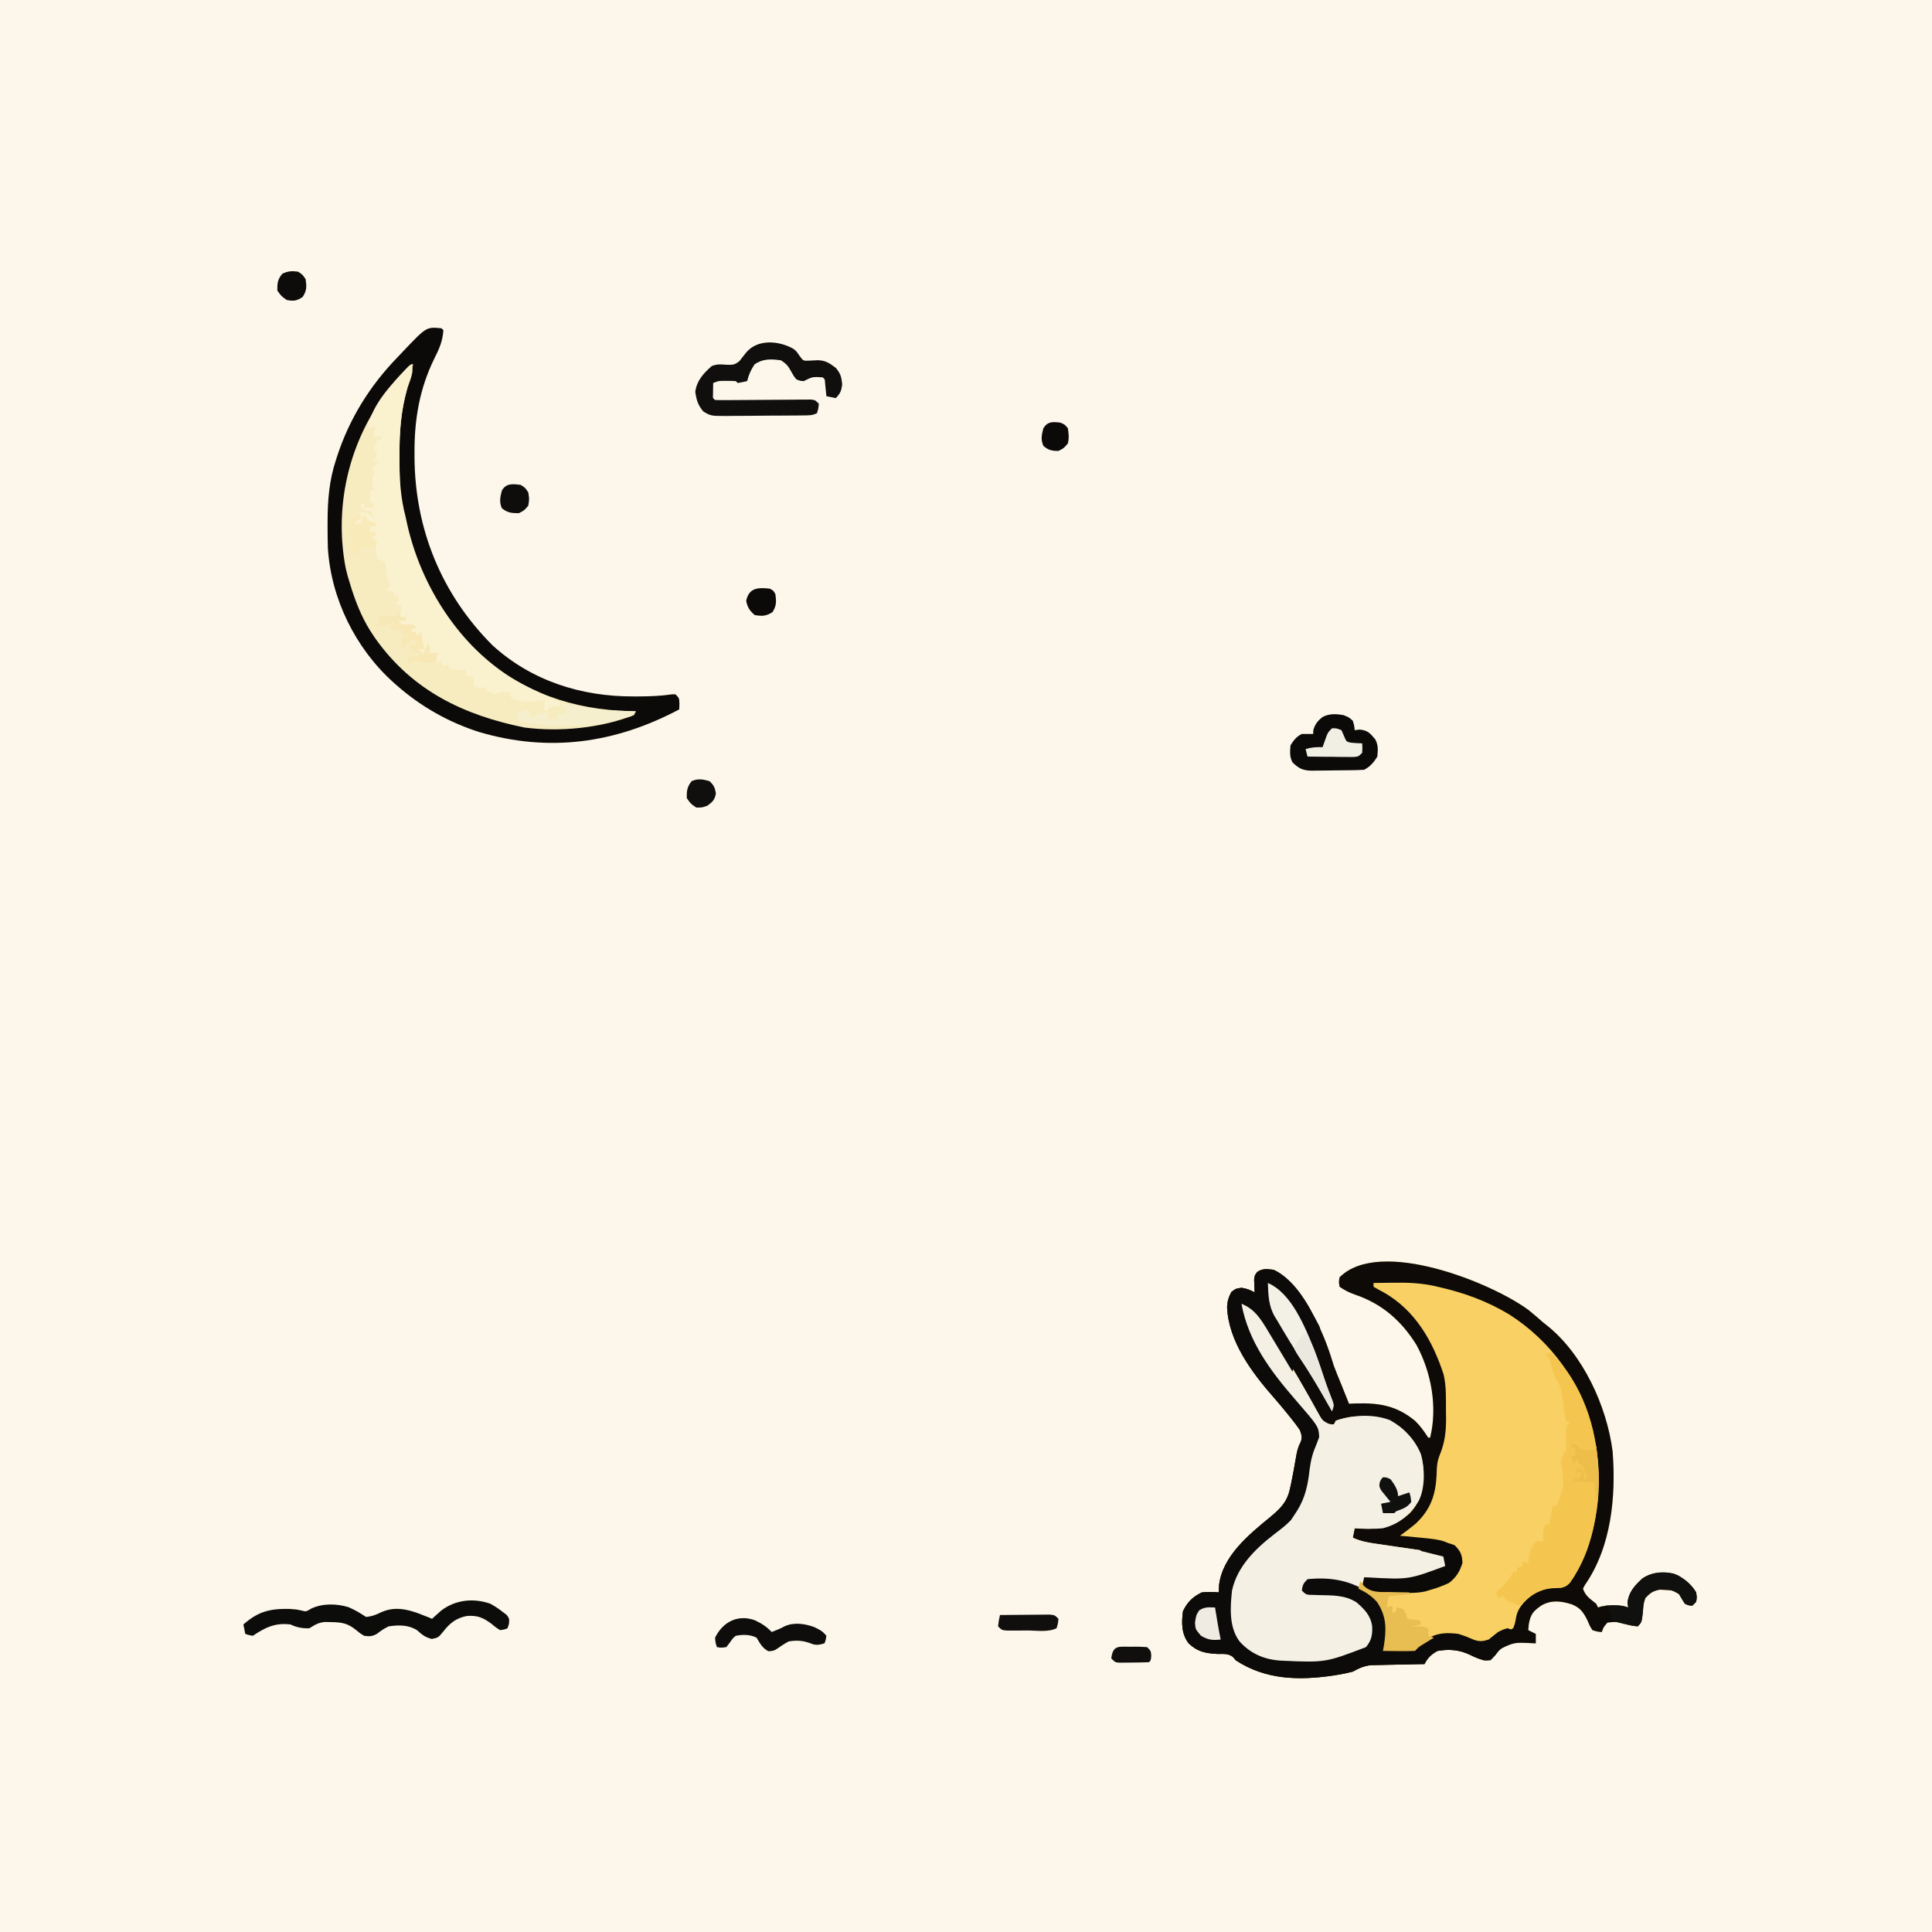 <svg version="1.1" xmlns="http://www.w3.org/2000/svg" width="1024" height="1024">
<rect width="100%" height="100%" fill="#808080" stroke="none"/>
<path d="M0 0 C337.92 0 675.84 0 1024 0 C1024 337.92 1024 675.84 1024 1024 C686.08 1024 348.16 1024 0 1024 C0 686.08 0 348.16 0 0 Z " fill="#FCF7EA" transform="translate(0,0)"/>
<path d="M0 0 C2.66 2.15 5.24 4.37 7.81 6.64 C8.44 7.14 9.07 7.63 9.72 8.15 C28.84 23.35 41.48 51.01 44.53 74.92 C46.36 98.83 43.9 125.49 29.82 145.75 C29.49 146.38 29.15 147 28.81 147.64 C30.15 151.64 32.58 153.01 35.81 155.64 C36.14 156.3 36.47 156.96 36.81 157.64 C37.31 157.47 37.8 157.31 38.31 157.14 C43.07 156.19 48.17 156.09 52.81 157.64 C52.69 156.81 52.57 155.99 52.44 155.14 C53.04 149.52 56.24 145.93 60.38 142.24 C65.38 138.84 70.98 138.66 76.81 139.64 C81.87 141.69 85.99 144.93 88.81 149.64 C89.19 152.32 89.19 152.32 88.81 154.64 C88.15 155.3 87.49 155.96 86.81 156.64 C84.88 156.57 84.88 156.57 82.81 155.64 C81.76 154 80.76 152.33 79.81 150.64 C76.64 148.52 75.61 148.32 71.94 148.26 C71.09 148.23 70.25 148.21 69.38 148.18 C65.84 148.81 64.27 150.03 61.81 152.64 C60.86 155.82 60.86 155.82 60.62 159.26 C59.99 165.46 59.99 165.46 57.81 167.64 C54.87 167.33 52.47 166.96 49.81 165.64 C45.77 165.22 45.77 165.22 41.81 165.64 C39.73 167.99 39.73 167.99 38.81 170.64 C36.48 170.47 36.48 170.47 33.81 169.64 C32.36 167.27 32.36 167.27 31.12 164.32 C28.94 159.99 27.4 157.83 22.88 155.95 C17.17 154.21 12.48 153.54 7.06 156.39 C2.55 159.51 1.12 160.95 0.12 166.39 C0.02 167.46 -0.08 168.53 -0.19 169.64 C1.13 170.3 2.45 170.96 3.81 171.64 C3.81 173.29 3.81 174.94 3.81 176.64 C2.94 176.6 2.07 176.57 1.18 176.53 C-7.51 176.11 -7.51 176.11 -15.19 179.64 C-16.02 180.71 -16.83 181.79 -17.62 182.89 C-20.19 185.64 -20.19 185.64 -23.44 185.76 C-26.39 184.88 -28.66 183.93 -31.38 182.57 C-36.87 180.02 -42.23 179.63 -48.19 180.64 C-51.41 182.29 -53.55 184.35 -55.19 187.64 C-56.59 187.66 -56.59 187.66 -58.03 187.68 C-61.53 187.74 -65.03 187.82 -68.53 187.9 C-70.04 187.93 -71.55 187.96 -73.06 187.98 C-75.24 188.02 -77.42 188.07 -79.6 188.12 C-81.57 188.16 -81.57 188.16 -83.57 188.2 C-87.42 188.66 -89.82 189.78 -93.19 191.64 C-95.9 192.32 -98.5 192.88 -101.25 193.32 C-102.02 193.45 -102.8 193.57 -103.59 193.7 C-121.74 196.36 -139.45 196 -155.19 185.64 C-155.65 185.09 -156.11 184.54 -156.58 183.97 C-159.13 181.86 -161.63 182.3 -164.88 182.26 C-171.2 181.93 -175.56 181.09 -180.19 176.64 C-184.03 171.59 -184 165.73 -183.19 159.64 C-180.89 154.78 -178.01 152 -173.19 149.64 C-170.15 149.33 -167.22 149.39 -164.19 149.64 C-164.15 148.38 -164.11 147.12 -164.06 145.82 C-162.23 130.39 -148.3 119.02 -136.96 109.73 C-131.91 105.58 -128.11 101.91 -126.62 95.32 C-126.39 94.29 -126.15 93.25 -125.91 92.18 C-124.95 87.49 -124.07 82.79 -123.28 78.07 C-122.8 75.33 -122.36 72.95 -121.04 70.48 C-119.78 67.76 -120.2 66.45 -121.19 63.64 C-122.75 61.35 -124.31 59.26 -126.06 57.14 C-126.55 56.52 -127.04 55.91 -127.55 55.28 C-129.98 52.27 -132.46 49.3 -135.01 46.39 C-146.57 33.22 -159.03 16.67 -159.81 -1.55 C-159.59 -4.9 -159.13 -6.48 -157.56 -9.55 C-155.19 -11.36 -155.19 -11.36 -152.19 -11.8 C-149.35 -11.39 -147.67 -10.7 -145.19 -9.36 C-145.24 -10.29 -145.24 -10.29 -145.29 -11.23 C-145.32 -12.03 -145.35 -12.84 -145.38 -13.68 C-145.43 -14.88 -145.43 -14.88 -145.48 -16.1 C-145.19 -18.36 -145.19 -18.36 -143.89 -20.13 C-141.04 -22.19 -138.58 -21.71 -135.19 -21.36 C-131.04 -19.49 -128.27 -16.67 -125.19 -13.36 C-124.74 -12.89 -124.29 -12.41 -123.82 -11.92 C-119.52 -7.16 -116.55 -2.05 -113.62 3.64 C-113.15 4.56 -112.67 5.48 -112.17 6.43 C-108.33 14.01 -105.64 21.52 -103.19 29.64 C-101.93 33 -100.56 36.32 -99.19 39.64 C-98.44 41.51 -97.69 43.39 -96.94 45.26 C-96.43 46.52 -96.43 46.52 -95.92 47.8 C-95.68 48.41 -95.44 49.01 -95.19 49.64 C-94.09 49.59 -92.99 49.54 -91.86 49.5 C-79.38 49.12 -70.05 50.54 -60.13 58.75 C-57.34 61.46 -55.31 64.38 -53.19 67.64 C-52.86 67.64 -52.53 67.64 -52.19 67.64 C-48.18 51.38 -51.55 32.96 -59.44 18.44 C-67.47 5.55 -77.81 -3.45 -92.28 -8.29 C-95.21 -9.37 -97.64 -10.55 -100.19 -12.36 C-100.62 -14.93 -100.62 -14.93 -100.19 -17.36 C-78.95 -38.6 -19.52 -14.48 0 0 Z " fill="#F9D063" transform="translate(810.188,694.363)"/>
<path d="M0 0 C0.5 0.5 0.5 0.5 1 1 C0.62 6.76 -1.21 10.97 -3.81 16.06 C-11.66 32.08 -14.39 48.28 -14.31 66.06 C-14.31 67.08 -14.31 67.08 -14.31 68.12 C-14.14 106.25 -0.08 140.88 27 168 C47.69 186.88 74.18 195.25 101.81 195.12 C102.78 195.12 103.75 195.12 104.75 195.12 C110.61 195.09 116.36 194.87 122.17 194.02 C122.78 194.02 123.38 194.01 124 194 C126 196 126 196 126.12 199.12 C126.08 200.07 126.04 201.02 126 202 C92.13 219.96 57.12 224.92 20 214 C3.62 208.76 -11.15 200.37 -24 189 C-24.53 188.53 -25.06 188.06 -25.6 187.58 C-45.64 169.53 -58.59 143.28 -60.22 116.33 C-60.34 112.34 -60.39 108.36 -60.38 104.38 C-60.37 103.32 -60.37 103.32 -60.37 102.24 C-60.33 91.08 -59.52 80.65 -56 70 C-55.79 69.33 -55.57 68.65 -55.35 67.96 C-48.86 47.99 -37.97 30.47 -23.39 15.44 C-22.17 14.17 -20.97 12.9 -19.77 11.61 C-7.96 -0.76 -7.96 -0.76 0 0 Z " fill="#F7ECC0" transform="translate(234,174)"/>
<path d="M0 0 C2.66 2.15 5.24 4.37 7.81 6.64 C8.44 7.14 9.07 7.63 9.72 8.15 C28.84 23.35 41.48 51.01 44.53 74.92 C46.36 98.83 43.9 125.49 29.82 145.75 C29.49 146.38 29.15 147 28.81 147.64 C30.15 151.64 32.58 153.01 35.81 155.64 C36.14 156.3 36.47 156.96 36.81 157.64 C37.31 157.47 37.8 157.31 38.31 157.14 C43.07 156.19 48.17 156.09 52.81 157.64 C52.69 156.81 52.57 155.99 52.44 155.14 C53.04 149.52 56.24 145.93 60.38 142.24 C65.38 138.84 70.98 138.66 76.81 139.64 C81.87 141.69 85.99 144.93 88.81 149.64 C89.19 152.32 89.19 152.32 88.81 154.64 C88.15 155.3 87.49 155.96 86.81 156.64 C84.88 156.57 84.88 156.57 82.81 155.64 C81.76 154 80.76 152.33 79.81 150.64 C76.64 148.52 75.61 148.32 71.94 148.26 C71.09 148.23 70.25 148.21 69.38 148.18 C65.84 148.81 64.27 150.03 61.81 152.64 C60.86 155.82 60.86 155.82 60.62 159.26 C59.99 165.46 59.99 165.46 57.81 167.64 C54.87 167.33 52.47 166.96 49.81 165.64 C45.77 165.22 45.77 165.22 41.81 165.64 C39.73 167.99 39.73 167.99 38.81 170.64 C36.48 170.47 36.48 170.47 33.81 169.64 C32.36 167.27 32.36 167.27 31.12 164.32 C28.94 159.99 27.4 157.83 22.88 155.95 C17.17 154.21 12.48 153.54 7.06 156.39 C2.55 159.51 1.12 160.95 0.12 166.39 C0.02 167.46 -0.08 168.53 -0.19 169.64 C1.13 170.3 2.45 170.96 3.81 171.64 C3.81 173.29 3.81 174.94 3.81 176.64 C2.94 176.6 2.07 176.57 1.18 176.53 C-7.51 176.11 -7.51 176.11 -15.19 179.64 C-16.02 180.71 -16.83 181.79 -17.62 182.89 C-20.19 185.64 -20.19 185.64 -23.44 185.76 C-26.39 184.88 -28.66 183.93 -31.38 182.57 C-36.87 180.02 -42.23 179.63 -48.19 180.64 C-51.41 182.29 -53.55 184.35 -55.19 187.64 C-56.59 187.66 -56.59 187.66 -58.03 187.68 C-61.53 187.74 -65.03 187.82 -68.53 187.9 C-70.04 187.93 -71.55 187.96 -73.06 187.98 C-75.24 188.02 -77.42 188.07 -79.6 188.12 C-81.57 188.16 -81.57 188.16 -83.57 188.2 C-87.42 188.66 -89.82 189.78 -93.19 191.64 C-95.9 192.32 -98.5 192.88 -101.25 193.32 C-102.02 193.45 -102.8 193.57 -103.59 193.7 C-121.74 196.36 -139.45 196 -155.19 185.64 C-155.65 185.09 -156.11 184.54 -156.58 183.97 C-159.13 181.86 -161.63 182.3 -164.88 182.26 C-171.2 181.93 -175.56 181.09 -180.19 176.64 C-184.03 171.59 -184 165.73 -183.19 159.64 C-180.89 154.78 -178.01 152 -173.19 149.64 C-170.15 149.33 -167.22 149.39 -164.19 149.64 C-164.15 148.38 -164.11 147.12 -164.06 145.82 C-162.23 130.39 -148.3 119.02 -136.96 109.73 C-131.91 105.58 -128.11 101.91 -126.62 95.32 C-126.39 94.29 -126.15 93.25 -125.91 92.18 C-124.95 87.49 -124.07 82.79 -123.28 78.07 C-122.8 75.33 -122.36 72.95 -121.04 70.48 C-119.78 67.76 -120.2 66.45 -121.19 63.64 C-122.75 61.35 -124.31 59.26 -126.06 57.14 C-126.55 56.52 -127.04 55.91 -127.55 55.28 C-129.98 52.27 -132.46 49.3 -135.01 46.39 C-146.57 33.22 -159.03 16.67 -159.81 -1.55 C-159.59 -4.9 -159.13 -6.48 -157.56 -9.55 C-155.19 -11.36 -155.19 -11.36 -152.19 -11.8 C-149.35 -11.39 -147.67 -10.7 -145.19 -9.36 C-145.24 -10.29 -145.24 -10.29 -145.29 -11.23 C-145.32 -12.03 -145.35 -12.84 -145.38 -13.68 C-145.43 -14.88 -145.43 -14.88 -145.48 -16.1 C-145.19 -18.36 -145.19 -18.36 -143.89 -20.13 C-141.04 -22.19 -138.58 -21.71 -135.19 -21.36 C-131.04 -19.49 -128.27 -16.67 -125.19 -13.36 C-124.74 -12.89 -124.29 -12.41 -123.82 -11.92 C-119.52 -7.16 -116.55 -2.05 -113.62 3.64 C-113.15 4.56 -112.67 5.48 -112.17 6.43 C-108.33 14.01 -105.64 21.52 -103.19 29.64 C-101.93 33 -100.56 36.32 -99.19 39.64 C-98.44 41.51 -97.69 43.39 -96.94 45.26 C-96.43 46.52 -96.43 46.52 -95.92 47.8 C-95.68 48.41 -95.44 49.01 -95.19 49.64 C-94.09 49.59 -92.99 49.54 -91.86 49.5 C-79.38 49.12 -70.05 50.54 -60.13 58.75 C-57.34 61.46 -55.31 64.38 -53.19 67.64 C-52.86 67.64 -52.53 67.64 -52.19 67.64 C-48.18 51.38 -51.55 32.96 -59.44 18.44 C-67.47 5.55 -77.81 -3.45 -92.28 -8.29 C-95.21 -9.37 -97.64 -10.55 -100.19 -12.36 C-100.62 -14.93 -100.62 -14.93 -100.19 -17.36 C-78.95 -38.6 -19.52 -14.48 0 0 Z M-82.19 -14.36 C-82.19 -13.7 -82.19 -13.04 -82.19 -12.36 C-80.45 -11.32 -78.67 -10.36 -76.88 -9.43 C-60.09 0.13 -50.9 16.24 -45.04 34.14 C-43.56 40.46 -43.82 46.99 -43.81 53.45 C-43.79 54.75 -43.76 56.05 -43.74 57.4 C-43.72 64.74 -44.45 70.47 -47.27 77.24 C-48.59 80.7 -48.69 83.57 -48.75 87.26 C-49.25 97.93 -51.9 105.66 -59.77 113.14 C-62.47 115.43 -65.35 117.51 -68.19 119.64 C-66.43 119.78 -66.43 119.78 -64.64 119.93 C-45.5 121.69 -45.5 121.69 -39.19 125.64 C-36.87 128.78 -36.19 130.11 -36.19 134.07 C-37.36 138.25 -38.74 141.04 -42.19 143.64 C-45.76 145.3 -49.4 146.54 -53.19 147.64 C-53.77 147.81 -54.36 147.99 -54.96 148.17 C-60.1 149.24 -65.52 148.82 -70.75 148.82 C-71.99 148.84 -73.24 148.85 -74.52 148.86 C-75.71 148.86 -76.9 148.87 -78.13 148.87 C-79.76 148.87 -79.76 148.87 -81.43 148.88 C-84.19 148.64 -84.19 148.64 -87.19 146.64 C-87.19 145.32 -87.19 144 -87.19 142.64 C-86.44 142.66 -85.69 142.68 -84.92 142.7 C-62.84 144.1 -62.84 144.1 -43.19 135.64 C-43.29 133.18 -43.29 133.18 -44.19 130.64 C-48.5 128.32 -53.25 127.87 -58.03 127.2 C-58.88 127.07 -59.72 126.95 -60.6 126.82 C-63.29 126.42 -65.99 126.03 -68.69 125.64 C-72.24 125.12 -75.79 124.6 -79.34 124.07 C-80.16 123.96 -80.97 123.84 -81.8 123.73 C-85.86 123.12 -89.43 122.39 -93.19 120.64 C-92.86 118.99 -92.53 117.34 -92.19 115.64 C-91.24 115.71 -90.3 115.78 -89.33 115.85 C-78.9 116.29 -71.15 114.81 -62.96 107.7 C-56.2 100.57 -55.72 92.82 -55.88 83.3 C-56.61 74.59 -61.01 68.59 -67.19 62.64 C-75.54 56.02 -83.88 56.04 -94.19 56.64 C-97.08 57.06 -99.41 57.66 -102.19 58.64 C-102.52 59.3 -102.85 59.96 -103.19 60.64 C-105.48 60.44 -105.48 60.44 -108.19 59.64 C-109.91 57.53 -109.91 57.53 -111.46 54.75 C-112.03 53.73 -112.61 52.72 -113.2 51.68 C-113.79 50.59 -114.39 49.51 -115 48.39 C-116.26 46.16 -117.51 43.94 -118.77 41.72 C-119.37 40.66 -119.96 39.59 -120.58 38.5 C-123.25 33.76 -126.09 29.15 -128.99 24.55 C-130.54 22.08 -132.05 19.59 -133.57 17.11 C-134.82 15.1 -136.06 13.09 -137.31 11.07 C-137.9 10.11 -138.49 9.14 -139.09 8.15 C-142.26 3.08 -144.77 -0.66 -150.19 -3.36 C-150.85 -3.36 -151.51 -3.36 -152.19 -3.36 C-152.19 16.91 -136.49 33.5 -124.08 48.04 C-112.28 61.9 -112.28 61.9 -112 67.32 C-112.84 69.66 -113.74 71.97 -114.68 74.26 C-116.37 78.77 -116.93 83.19 -117.5 87.95 C-119.36 101.36 -124.85 109.3 -135.2 117.83 C-145.59 126.43 -153.85 135.61 -158.19 148.64 C-159.37 162.86 -159.37 162.86 -154.19 175.64 C-147.82 182.63 -140.67 186.26 -131.18 186.81 C-106.37 188.15 -106.37 188.15 -84.44 178.14 C-81.86 175.04 -81.9 171.57 -81.98 167.68 C-82.6 161.49 -86.55 158.06 -90.96 154.15 C-96.57 150.34 -102.51 150.25 -109.06 150.01 C-109.94 149.97 -110.82 149.93 -111.73 149.89 C-113.88 149.8 -116.03 149.72 -118.19 149.64 C-118.81 147.76 -118.81 147.76 -119.19 145.64 C-116.73 143.18 -115.25 143.33 -111.88 143.26 C-100.31 143.29 -90.07 145.68 -81.19 153.64 C-76.42 159.25 -75.66 164.52 -75.91 171.74 C-76.2 174.74 -76.65 177.67 -77.19 180.64 C-74.48 180.77 -71.77 180.87 -69.06 180.95 C-68.3 180.99 -67.54 181.03 -66.76 181.08 C-62.61 181.17 -60.05 180.96 -56.8 178.23 C-55.94 177.37 -55.08 176.52 -54.19 175.64 C-48.79 171.99 -43.5 171.83 -37.19 172.64 C-34.26 173.56 -31.5 174.62 -28.7 175.86 C-25.73 176.78 -24.12 176.57 -21.19 175.64 C-20.42 175.02 -19.66 174.4 -18.88 173.76 C-16.3 171.73 -15.04 171.23 -12 170.39 C-9.91 169.75 -9.91 169.75 -8.19 168.64 C-7.26 166.65 -6.94 164.85 -6.59 162.69 C-5.43 156.78 -0.79 153.02 3.81 149.64 C8.33 147.48 12.26 147.36 17.19 147.27 C20.85 146.39 21.77 144.73 23.81 141.64 C36.68 119.48 40.24 92.6 34.81 67.64 C34.57 66.46 34.32 65.29 34.07 64.07 C28.09 38.68 11.62 16.2 -10.34 2.27 C-22.26 -4.9 -34.65 -9.33 -48.19 -12.36 C-49.06 -12.56 -49.93 -12.75 -50.83 -12.96 C-57.73 -14.36 -64.35 -14.61 -71.38 -14.49 C-72.42 -14.48 -73.47 -14.47 -74.55 -14.46 C-77.1 -14.44 -79.64 -14.41 -82.19 -14.36 Z " fill="#0D0A08" transform="translate(810.188,694.363)"/>
<path d="M0 0 C7.83 2.46 11.49 8.93 15.56 15.56 C16.08 16.39 16.6 17.22 17.13 18.08 C20.84 24.06 24.5 30.09 28.12 36.12 C28.62 36.95 29.11 37.77 29.62 38.61 C32.08 42.71 34.48 46.83 36.8 51 C37.25 51.79 37.69 52.58 38.15 53.4 C38.99 54.88 39.81 56.38 40.62 57.89 C42.85 61.89 42.85 61.89 46.79 63.96 C47.52 63.97 48.25 63.99 49 64 C49.5 63.01 49.5 63.01 50 62 C58.82 58.89 70.02 58.3 78.84 61.75 C86.23 66.01 91.94 71.97 95.17 79.85 C97.14 87.32 97.46 97.09 94.09 104.23 C89.4 111.84 83.78 116.72 75 119 C70 119.51 65.01 119.3 60 119 C59.67 120.65 59.34 122.3 59 124 C63.51 126.11 67.96 126.75 72.84 127.44 C73.69 127.56 74.54 127.69 75.41 127.82 C78.11 128.22 80.8 128.61 83.5 129 C87.05 129.51 90.6 130.04 94.16 130.56 C94.97 130.68 95.78 130.79 96.62 130.91 C104.4 132.07 104.4 132.07 108 134 C108.81 136.62 108.81 136.62 109 139 C99.79 146.22 89.11 146.42 77.81 146.19 C76.57 146.17 75.34 146.16 74.06 146.15 C71.04 146.11 68.02 146.06 65 146 C64.34 147.32 63.68 148.64 63 150 C60.19 149.49 57.56 148.86 54.84 147.98 C50.64 146.91 46.98 146.7 42.69 146.75 C41.97 146.74 41.26 146.73 40.52 146.73 C36.3 146.61 36.3 146.61 33 149 C33.32 151.11 33.32 151.11 34 153 C35.27 153.03 36.53 153.05 37.84 153.08 C57.41 153.65 57.41 153.65 64.05 159.94 C68.54 164.83 70.31 168.16 70.22 175 C69.75 179.23 67.14 182.33 64 185 C61.26 186.13 61.26 186.13 58.12 187.12 C56.58 187.62 56.58 187.62 55.01 188.13 C47.59 190.27 40.5 190.22 32.81 190.25 C31.54 190.27 30.26 190.29 28.94 190.31 C17.45 190.36 8.64 188.88 0 181 C-6.79 173.85 -6.52 165.69 -6.3 156.42 C-5.61 142.76 3.92 132.48 13.63 123.71 C16.26 121.39 18.92 119.31 21.88 117.44 C26.24 114.03 28.45 109.85 31 105 C31.34 104.38 31.68 103.75 32.03 103.11 C33.03 100.93 33.41 99.17 33.71 96.8 C33.82 96.01 33.93 95.22 34.04 94.4 C34.21 93.15 34.21 93.15 34.38 91.88 C35.28 85.51 36.36 79.83 39.23 74.01 C40.23 71.39 40.41 69.79 40 67 C38.64 64.82 37.31 62.97 35.69 61 C35.24 60.43 34.79 59.87 34.33 59.28 C31.6 55.88 28.78 52.56 25.92 49.26 C14.38 35.89 -0.31 18.64 0 0 Z " fill="#F4F0E4" transform="translate(658,691)"/>
<path d="M0 0 C0.5 0.5 0.5 0.5 1 1 C0.62 6.76 -1.21 10.97 -3.81 16.06 C-11.66 32.08 -14.39 48.28 -14.31 66.06 C-14.31 67.08 -14.31 67.08 -14.31 68.12 C-14.14 106.25 -0.08 140.88 27 168 C47.69 186.88 74.18 195.25 101.81 195.12 C102.78 195.12 103.75 195.12 104.75 195.12 C110.61 195.09 116.36 194.87 122.17 194.02 C122.78 194.02 123.38 194.01 124 194 C126 196 126 196 126.12 199.12 C126.08 200.07 126.04 201.02 126 202 C92.13 219.96 57.12 224.92 20 214 C3.62 208.76 -11.15 200.37 -24 189 C-24.53 188.53 -25.06 188.06 -25.6 187.58 C-45.64 169.53 -58.59 143.28 -60.22 116.33 C-60.34 112.34 -60.39 108.36 -60.38 104.38 C-60.37 103.32 -60.37 103.32 -60.37 102.24 C-60.33 91.08 -59.52 80.65 -56 70 C-55.79 69.33 -55.57 68.65 -55.35 67.96 C-48.86 47.99 -37.97 30.47 -23.39 15.44 C-22.17 14.17 -20.97 12.9 -19.77 11.61 C-7.96 -0.76 -7.96 -0.76 0 0 Z M-19.56 22.31 C-24.32 27.14 -28.21 32.39 -32 38 C-32.67 38.99 -33.34 39.98 -34.04 41 C-50.4 66.25 -56.42 97.01 -50.86 126.69 C-50.08 130.19 -49.11 133.59 -48 137 C-47.78 137.7 -47.55 138.41 -47.32 139.13 C-44.52 147.65 -41.12 155.59 -36 163 C-35.54 163.67 -35.08 164.34 -34.61 165.03 C-14.99 192.26 11.91 205.07 44.01 211.61 C62.56 214.01 84.56 211.95 102 205 C102.33 204.34 102.66 203.68 103 203 C101.77 202.97 100.53 202.95 99.26 202.92 C69.87 202.05 43 193.05 21 173 C20.19 172.28 19.37 171.56 18.53 170.81 C-5.12 148.65 -20.92 113 -22.12 80.65 C-22.21 76.62 -22.25 72.59 -22.25 68.56 C-22.25 67.85 -22.25 67.13 -22.25 66.39 C-22.24 55.62 -21.63 45.49 -19 35 C-18.64 33.48 -18.27 31.96 -17.91 30.43 C-16.99 26.61 -16.01 22.8 -15 19 C-16.93 19 -18.27 21.05 -19.56 22.31 Z " fill="#0B0A09" transform="translate(234,174)"/>
<path d="M0 0 C9.51 4.3 16.26 14.74 20.94 23.69 C21.55 24.81 21.55 24.81 22.18 25.95 C22.56 26.67 22.95 27.39 23.34 28.14 C23.86 29.11 23.86 29.11 24.38 30.1 C25.14 32.43 24.78 33.72 24 36 C23.34 36 22.68 36 22 36 C20.05 41.3 22.31 45.63 24.19 50.62 C24.51 51.52 24.83 52.41 25.16 53.32 C26.54 57.11 27.96 60.89 29.39 64.65 C29.76 65.61 30.12 66.57 30.5 67.56 C30.82 68.37 31.14 69.17 31.47 70 C32 72 32 72 31 75 C30.69 74.46 30.39 73.92 30.07 73.37 C28.65 70.89 27.23 68.41 25.81 65.94 C25.33 65.09 24.85 64.24 24.35 63.37 C21.47 58.37 18.44 53.63 15 49 C13 49.79 13 49.79 11 51 C10.67 51.99 10.34 52.98 10 54 C9.68 53.46 9.36 52.91 9.03 52.35 C5.38 46.22 1.7 40.1 -2 34 C-2.41 33.32 -2.82 32.64 -3.24 31.94 C-7.08 25.61 -10.03 20.9 -17 18 C-13.35 38.07 -1.41 53.89 11.65 68.95 C23.9 83.1 23.9 83.1 24.19 88.69 C23.35 91.02 22.45 93.33 21.51 95.62 C19.81 100.13 19.25 104.56 18.69 109.31 C17.6 117.22 15.64 123.37 11 130 C10.4 130.91 9.8 131.82 9.19 132.75 C6.49 135.53 3.51 137.78 0.43 140.12 C-9.56 147.82 -19.22 157.21 -22 170 C-22.97 178.96 -23.69 189.47 -18 197 C-12.11 203.56 -4.76 206.66 4.01 207.18 C27.51 208.22 27.51 208.22 49 200 C51.89 196.51 52.49 193.51 52.28 188.98 C51.47 183.22 48.21 179.94 44.01 176.3 C37.73 172.25 30.83 172.62 23.64 172.43 C22.81 172.4 21.99 172.37 21.14 172.34 C20.39 172.33 19.65 172.31 18.88 172.29 C17 172 17 172 15 170 C15.37 167.07 15.86 166.14 18 164 C30.55 162.73 41.56 164.69 51.98 172.19 C56.59 176.32 59.57 180.92 60.43 187.1 C60.55 192.54 59.88 196.87 58 202 C60.71 201.97 63.42 201.9 66.12 201.81 C66.89 201.81 67.65 201.8 68.43 201.79 C74.32 201.57 76.8 200.12 81 196 C86.4 192.36 91.69 192.2 98 193 C100.92 193.92 103.69 194.98 106.49 196.22 C109.46 197.14 111.06 196.93 114 196 C115.69 194.69 117.35 193.36 119 192 C121.62 190.69 121.62 190.69 124 190 C124.99 190.33 125.98 190.66 127 191 C126.34 191.66 125.68 192.32 125 193 C125.99 193.66 126.98 194.32 128 195 C128 195.66 128 196.32 128 197 C127.22 197.33 127.22 197.33 126.43 197.66 C122.58 199.41 119.88 200.79 117.44 204.31 C116.63 205.2 115.83 206.09 115 207 C110.64 207.17 107.61 205.84 103.81 203.94 C98.32 201.38 92.96 200.99 87 202 C83.78 203.65 81.64 205.72 80 209 C78.59 209.02 78.59 209.02 77.16 209.04 C73.66 209.11 70.16 209.18 66.66 209.26 C65.15 209.3 63.64 209.32 62.12 209.35 C59.94 209.38 57.77 209.43 55.59 209.49 C53.62 209.53 53.62 209.53 51.62 209.57 C47.77 210.03 45.37 211.14 42 213 C39.28 213.68 36.69 214.24 33.94 214.69 C33.16 214.81 32.39 214.94 31.6 215.07 C13.44 217.73 -4.27 217.36 -20 207 C-20.46 206.45 -20.92 205.9 -21.39 205.34 C-23.94 203.22 -26.44 203.66 -29.69 203.62 C-36.01 203.29 -40.37 202.46 -45 198 C-48.84 192.96 -48.81 187.1 -48 181 C-45.7 176.14 -42.82 173.37 -38 171 C-34.97 170.69 -32.04 170.76 -29 171 C-28.96 169.74 -28.92 168.48 -28.88 167.19 C-27.04 151.76 -13.11 140.38 -1.77 131.1 C3.27 126.94 7.08 123.27 8.56 116.69 C8.8 115.65 9.04 114.61 9.28 113.54 C10.23 108.85 11.12 104.15 11.91 99.43 C12.39 96.69 12.83 94.31 14.15 91.84 C15.4 89.12 14.98 87.81 14 85 C12.44 82.72 10.87 80.63 9.12 78.5 C8.63 77.89 8.14 77.27 7.64 76.64 C5.21 73.63 2.73 70.67 0.18 67.76 C-11.38 54.58 -23.84 38.04 -24.62 19.81 C-24.4 16.46 -23.94 14.88 -22.38 11.81 C-20 10 -20 10 -17 9.56 C-14.16 9.98 -12.48 10.67 -10 12 C-10.05 11.08 -10.05 11.08 -10.11 10.14 C-10.13 9.33 -10.16 8.52 -10.19 7.69 C-10.24 6.49 -10.24 6.49 -10.29 5.26 C-10 3 -10 3 -8.7 1.23 C-5.86 -0.83 -3.39 -0.35 0 0 Z " fill="#0C0B09" transform="translate(675,673)"/>
<path d="M0 0 C1.86 3.72 -0.82 8.69 -2 12.56 C-5.51 24.52 -6.38 36.4 -6.31 48.81 C-6.31 49.52 -6.31 50.22 -6.31 50.94 C-6.28 61.28 -5.66 70.97 -3 81 C-2.8 81.97 -2.59 82.94 -2.38 83.94 C4.69 116.19 23.62 146.57 51.1 165.24 C59.95 170.61 69.5 174.93 79 179 C79 179.66 79 180.32 79 181 C78.03 181.12 77.06 181.25 76.06 181.38 C75.05 181.58 74.04 181.79 73 182 C72.67 182.66 72.34 183.32 72 184 C71.34 183.67 70.68 183.34 70 183 C70.33 181.35 70.66 179.7 71 178 C69.7 178.21 68.4 178.41 67.06 178.62 C62.25 179.16 57.49 178.97 53 177 C52.67 176.01 52.34 175.02 52 174 C47.86 173.79 47.86 173.79 44 175 C41.87 174.06 41.87 174.06 40 173 C40 172.34 40 171.68 40 171 C39.4 171.21 38.8 171.41 38.19 171.62 C36 172 36 172 33 170 C33 168.68 33 167.36 33 166 C31.68 165.67 30.36 165.34 29 165 C29 164.01 29 163.02 29 162 C27.89 162.02 26.77 162.04 25.62 162.06 C22 162 22 162 20 161 C20 160.34 20 159.68 20 159 C19.01 159.33 18.02 159.66 17 160 C16.01 158.02 16.01 158.02 15 156 C15 156.66 15 157.32 15 158 C14.34 158 13.68 158 13 158 C13.33 156.35 13.66 154.7 14 153 C13.01 153.33 12.02 153.66 11 154 C10.34 153.67 9.68 153.34 9 153 C9 152.01 9 151.02 9 150 C8.34 151.65 7.68 153.3 7 155 C6.34 154.67 5.68 154.34 5 154 C5 153.34 5 152.68 5 152 C4.34 151.67 3.68 151.34 3 151 C3.66 150.01 4.32 149.02 5 148 C5 148.99 5 149.98 5 151 C5.66 151 6.32 151 7 151 C5.5 146.63 5.5 146.63 2 144 C2 143.34 2 142.68 2 142 C1.34 142 0.68 142 0 142 C0.33 141.01 0.66 140.02 1 139 C-0.98 138.67 -2.96 138.34 -5 138 C-5.33 138.66 -5.66 139.32 -6 140 C-6.5 138.02 -6.5 138.02 -7 136 C-5.68 136 -4.36 136 -3 136 C-3 135.34 -3 134.68 -3 134 C-3.99 134 -4.98 134 -6 134 C-5.5 131.03 -5.5 131.03 -5 128 C-6.32 127.67 -7.64 127.34 -9 127 C-8.01 126.5 -8.01 126.5 -7 126 C-7 125.01 -7 124.02 -7 123 C-7.66 123 -8.32 123 -9 123 C-9 122.34 -9 121.68 -9 121 C-10.32 120.67 -11.64 120.34 -13 120 C-12.34 119.01 -11.68 118.02 -11 117 C-11.31 116.5 -11.62 116.01 -11.94 115.5 C-12.97 113.07 -13.18 111.47 -13.38 108.88 C-13.58 107.6 -13.79 106.32 -14 105 C-15.32 104.3 -16.65 103.63 -18 103 C-18.91 99.14 -19.26 96.78 -18 93 C-19.49 93.5 -19.49 93.5 -21 94 C-21 93.01 -21 92.02 -21 91 C-20.34 91 -19.68 91 -19 91 C-19 90.34 -19 89.68 -19 89 C-19.99 89 -20.98 89 -22 89 C-22.33 87.68 -22.66 86.36 -23 85 C-21.68 85.33 -20.36 85.66 -19 86 C-19 85.34 -19 84.68 -19 84 C-20.65 83.67 -22.3 83.34 -24 83 C-24 82.34 -24 81.68 -24 81 C-24.66 81 -25.32 81 -26 81 C-25.34 82.65 -24.68 84.3 -24 86 C-26.93 86 -28.34 85.37 -31 84 C-29.02 83.01 -29.02 83.01 -27 82 C-27 81.01 -27 80.02 -27 79 C-27.66 78.67 -28.32 78.34 -29 78 C-23.46 78.62 -23.46 78.62 -21.12 80.56 C-20.75 81.04 -20.38 81.51 -20 82 C-20.33 80.68 -20.66 79.36 -21 78 C-22.65 77.67 -24.3 77.34 -26 77 C-26.33 76.01 -26.66 75.02 -27 74 C-26.34 74 -25.68 74 -25 74 C-25 74.66 -25 75.32 -25 76 C-23.35 76 -21.7 76 -20 76 C-20 75.34 -20 74.68 -20 74 C-20.66 73.67 -21.32 73.34 -22 73 C-22 71.02 -22 69.04 -22 67 C-21.34 67 -20.68 67 -20 67 C-20.21 66.09 -20.41 65.19 -20.62 64.25 C-21.01 60.89 -20.8 59.76 -19 57 C-19.66 56.67 -20.32 56.34 -21 56 C-19.02 53.53 -19.02 53.53 -17 51 C-18.49 51.5 -18.49 51.5 -20 52 C-19.34 50.35 -18.68 48.7 -18 47 C-18.66 46.67 -19.32 46.34 -20 46 C-19.33 44 -18.67 42 -18 40 C-17.34 40 -16.68 40 -16 40 C-16 39.34 -16 38.68 -16 38 C-17.98 38.5 -17.98 38.5 -20 39 C-19.5 36.03 -19.5 36.03 -19 33 C-20.98 33.5 -20.98 33.5 -23 34 C-21.3 21.23 -8.75 8.58 0 0 Z " fill="#FAF1CE" transform="translate(218,193)"/>
<path d="M0 0 C16.69 15.81 24.46 40.16 25.2 62.66 C25.54 83.21 22.4 104.93 10 122 C7.46 124.54 6.4 124.25 2.88 124.38 C-5.52 125.01 -10.86 128.47 -17 134 C-23.88 131.25 -23.88 131.25 -25 129 C-25.99 129.33 -26.98 129.66 -28 130 C-28.33 129.01 -28.66 128.02 -29 127 C-27.33 125.33 -25.66 123.68 -23.94 122.06 C-22.1 120.1 -21.05 118.45 -20 116 C-19.34 116 -18.68 116 -18 116 C-18 115.34 -18 114.68 -18 114 C-16.51 113.5 -16.51 113.5 -15 113 C-15 112.34 -15 111.68 -15 111 C-14.34 111 -13.68 111 -13 111 C-12.5 111.5 -12.5 111.5 -12 112 C-11.9 110.95 -11.79 109.9 -11.69 108.81 C-11.02 105.09 -10.38 102.91 -8 100 C-6.68 100 -5.36 100 -4 100 C-4.02 99.07 -4.04 98.14 -4.06 97.19 C-4 94 -4 94 -3 91 C-2.34 91 -1.68 91 -1 91 C-0.34 87.7 0.32 84.4 1 81 C1.66 81 2.32 81 3 81 C7.03 70.81 7.03 70.81 5.88 60.38 C5 58 5 58 6.38 54.5 C6.91 53.35 7.45 52.19 8 51 C8.25 48.37 8.25 48.37 8 46 C8 39 8 39 10 37 C9.01 36.5 9.01 36.5 8 36 C7.12 32.88 6.85 29.71 6.5 26.5 C5.9 21.03 5.49 17.4 2 13 C2 12.34 2 11.68 2 11 C1.67 10.67 1.34 10.34 1 10 C0.54 8.3 0.54 8.3 0.06 6.56 C-0.7 2.99 -0.7 2.99 -3 1 C-2.01 0.67 -1.02 0.34 0 0 Z " fill="#F5C64F" transform="translate(822,717)"/>
<path d="M0 0 C1.66 1.22 1.66 1.22 3.53 3.97 C5.4 6.45 5.4 6.45 7.87 6.4 C9.62 6.32 11.37 6.24 13.12 6.15 C17.3 6.27 19.34 7.72 22.66 10.22 C25.16 13.21 25.62 14.89 26.03 18.79 C25.64 22.33 25.09 23.69 22.66 26.22 C21.01 25.89 19.36 25.56 17.66 25.22 C17.6 24.58 17.54 23.95 17.47 23.29 C17.39 22.46 17.31 21.64 17.22 20.79 C17.14 19.96 17.06 19.14 16.97 18.29 C16.87 16.24 16.87 16.24 15.66 15.22 C10.33 14.88 10.33 14.88 5.66 17.22 C3.63 17.09 3.63 17.09 1.66 16.22 C0.28 14.45 0.28 14.45 -0.91 12.29 C-2.6 9.23 -3.32 8.24 -6.34 6.22 C-11.63 5.45 -15.95 5.26 -20.41 8.35 C-22.38 11.27 -23.47 13.81 -24.34 17.22 C-26 17.6 -27.67 17.94 -29.34 18.22 C-29.67 17.89 -30 17.56 -30.34 17.22 C-31.8 17.12 -33.26 17.09 -34.72 17.1 C-35.91 17.09 -35.91 17.09 -37.12 17.09 C-39.52 17.14 -39.52 17.14 -42.34 18.22 C-42.36 19.52 -42.38 20.82 -42.41 22.16 C-42.42 22.89 -42.43 23.62 -42.44 24.38 C-42.55 26.24 -42.55 26.24 -41.34 27.22 C-39.7 27.31 -38.05 27.32 -36.4 27.3 C-34.81 27.29 -34.81 27.29 -33.2 27.28 C-32.05 27.27 -30.91 27.26 -29.72 27.25 C-27.32 27.24 -24.92 27.22 -22.51 27.21 C-18.7 27.19 -14.89 27.16 -11.08 27.13 C-7.42 27.1 -3.76 27.08 -0.1 27.06 C1.62 27.04 1.62 27.04 3.37 27.02 C4.43 27.02 5.49 27.01 6.58 27.01 C7.51 27 8.45 27 9.41 26.99 C11.66 27.22 11.66 27.22 13.66 29.22 C13.41 31.79 13.41 31.79 12.66 34.22 C10.12 35.49 8.3 35.37 5.46 35.4 C3.83 35.42 3.83 35.42 2.17 35.44 C1 35.45 -0.18 35.45 -1.39 35.46 C-2.6 35.47 -3.81 35.48 -5.05 35.49 C-7.61 35.5 -10.16 35.51 -12.72 35.52 C-16.63 35.54 -20.54 35.58 -24.45 35.62 C-26.93 35.63 -29.41 35.64 -31.89 35.65 C-33.07 35.67 -34.24 35.68 -35.44 35.7 C-43.57 35.68 -43.57 35.68 -47.54 33.34 C-50.43 29.95 -51.18 27.28 -51.84 22.91 C-51.03 16.9 -47.53 13.17 -43.09 9.22 C-40.13 8.14 -38.57 8.3 -35.47 8.54 C-32.23 8.66 -30.89 8.69 -28.39 6.56 C-27.23 5.12 -26.09 3.67 -24.98 2.2 C-18.86 -5.22 -7.65 -4.24 0 0 Z " fill="#100F0D" transform="translate(420.344,184.777)"/>
<path d="M0 0 C2.22 1.2 4.18 2.47 6.16 4.02 C7.03 4.68 7.9 5.34 8.79 6.02 C10.16 8.02 10.16 8.02 9.91 10.77 C9.54 11.88 9.54 11.88 9.16 13.02 C7.45 13.73 7.45 13.73 5.16 14.02 C2.94 12.58 2.94 12.58 0.54 10.58 C-3.94 7.28 -6.96 6.08 -12.52 6.53 C-18.17 7.71 -21.38 10.28 -24.9 14.77 C-27.46 17.93 -27.46 17.93 -30.9 18.7 C-34.44 17.87 -36.14 16.43 -38.84 14.02 C-43.55 11.15 -48.48 11.25 -53.84 12.02 C-56.13 13.12 -57.99 14.34 -59.98 15.92 C-62.47 17.39 -63.99 17.4 -66.84 17.02 C-68.97 15.74 -68.97 15.74 -70.96 14.08 C-75.36 10.45 -78.52 9.84 -84.21 9.77 C-85.33 9.74 -86.45 9.71 -87.61 9.69 C-91.17 10.05 -92.85 11.15 -95.84 13.02 C-99.3 13.19 -102.71 12.58 -105.84 11.02 C-113.97 9.99 -119.22 12.6 -125.84 17.02 C-128.02 16.64 -128.02 16.64 -129.84 16.02 C-130.17 14.37 -130.5 12.72 -130.84 11.02 C-122.89 4.06 -116.74 2.58 -106.32 2.78 C-102.84 3.02 -102.84 3.02 -100.07 3.62 C-97.63 4.27 -97.63 4.27 -94.84 2.58 C-88.82 -0.26 -81.38 -0.06 -75.1 1.85 C-71.76 3.3 -68.87 4.99 -65.84 7.02 C-62.66 6.75 -60.47 5.84 -57.59 4.45 C-50.88 1.51 -44.52 2.75 -37.86 5.21 C-36.86 5.61 -36.86 5.61 -35.84 6.02 C-34.83 6.41 -33.81 6.8 -32.77 7.2 C-32.13 7.47 -31.49 7.74 -30.84 8.02 C-30.4 7.62 -29.96 7.22 -29.52 6.81 C-28.92 6.28 -28.32 5.75 -27.71 5.2 C-27.13 4.68 -26.55 4.16 -25.95 3.62 C-18.44 -2.08 -8.93 -3.1 0 0 Z " fill="#0C0C0A" transform="translate(259.836,849.984)"/>
<path d="M0 0 C3 1.19 3 1.19 5 3 C5.81 5.69 5.81 5.69 6 8 C6.89 7.9 7.77 7.79 8.69 7.69 C13.04 8.1 14.26 9.71 17 13 C18.57 16.15 18.35 18.52 18 22 C16.23 24.98 14.14 27.43 11 29 C8.58 29.13 6.19 29.21 3.76 29.24 C3.04 29.25 2.33 29.25 1.59 29.26 C0.07 29.28 -1.45 29.29 -2.98 29.3 C-5.29 29.31 -7.61 29.36 -9.93 29.4 C-11.41 29.41 -12.88 29.42 -14.36 29.43 C-15.4 29.45 -15.4 29.45 -16.45 29.48 C-21.24 29.46 -23.64 28.38 -27 25 C-28.55 21.9 -28.29 19.42 -28 16 C-26.2 13.25 -24.95 11.47 -22 10 C-20 9.96 -18 9.96 -16 10 C-15.96 9.28 -15.92 8.56 -15.88 7.81 C-14.89 4.64 -13.52 2.97 -10.88 0.95 C-7.33 -0.84 -3.84 -0.64 0 0 Z " fill="#0B0A09" transform="translate(712,379)"/>
<path d="M0 0 C5.47 0.04 11.04 0.13 16.15 2.27 C19.3 5.49 20.11 7.21 20.28 11.7 C18.81 16.34 17 19.26 13.15 22.27 C9.58 23.97 5.96 25.2 2.15 26.27 C1.57 26.44 0.98 26.62 0.38 26.8 C-4.74 27.87 -10.14 27.49 -15.35 27.52 C-17.2 27.55 -17.2 27.55 -19.09 27.58 C-20.28 27.58 -21.47 27.59 -22.69 27.59 C-24.32 27.61 -24.32 27.61 -25.98 27.62 C-29.16 27.23 -30.51 26.4 -32.85 24.27 C-32.52 22.62 -32.19 20.97 -31.85 19.27 C-30.72 19.3 -30.72 19.3 -29.58 19.33 C-8.31 20.52 -8.31 20.52 11.15 13.27 C10.66 10.79 10.66 10.79 10.15 8.27 C4.21 6.78 4.21 6.78 -1.85 5.27 C-1.85 4.61 -1.85 3.95 -1.85 3.27 C-2.51 2.94 -3.17 2.61 -3.85 2.27 C-1.85 0.27 -1.85 0.27 0 0 Z " fill="#0C0A08" transform="translate(754.848,816.734)"/>
<path d="M0 0 C12.73 5.52 19.65 23.4 24.63 35.42 C26.53 40.38 28.21 45.38 29.83 50.43 C31.21 54.63 32.77 58.73 34.4 62.83 C35 65 35 65 34 68 C33.71 67.5 33.43 67 33.13 66.48 C26 53.97 26 53.97 18.38 41.75 C13.72 34.61 9.3 27.36 5 20 C4.53 19.24 4.06 18.48 3.58 17.7 C0.38 12.12 0.21 6.34 0 0 Z " fill="#F3F0E6" transform="translate(672,680)"/>
<path d="M0 0 C3.5 1.66 6.16 3.35 8.82 6.2 C11.19 5.28 13.5 4.38 15.73 3.15 C20.64 0.92 26.23 1.77 31.2 3.51 C34.27 4.94 35.76 5.68 37.82 8.2 C37.51 10.39 37.51 10.39 36.82 12.2 C33.95 13.02 32.37 13.43 29.57 12.26 C25.6 10.73 22.02 10.47 17.82 11.2 C15.62 12.37 13.65 13.71 11.6 15.13 C9.82 16.2 9.82 16.2 7.07 16.39 C3.87 14.7 2.66 12.25 0.82 9.2 C-2.66 7.46 -6.39 7.47 -10.18 8.2 C-11.76 9.49 -11.76 9.49 -12.93 11.2 C-13.67 12.19 -14.41 13.18 -15.18 14.2 C-17.99 14.57 -17.99 14.57 -20.18 14.2 C-20.93 12.07 -20.93 12.07 -21.18 9.2 C-17.07 0.82 -9.05 -3.33 0 0 Z " fill="#0E0D0C" transform="translate(400.18,858.801)"/>
<path d="M0 0 C3.99 2.35 7.25 5.04 9.66 9.05 C10.03 11.73 10.03 11.73 9.66 14.05 C9 14.71 8.34 15.37 7.66 16.05 C5.72 15.98 5.72 15.98 3.66 15.05 C2.61 13.41 1.61 11.74 0.66 10.05 C-2.52 7.93 -3.55 7.73 -7.22 7.67 C-8.06 7.64 -8.9 7.62 -9.77 7.59 C-13.32 8.22 -14.88 9.44 -17.34 12.05 C-18.3 15.23 -18.3 15.23 -18.53 18.67 C-19.16 24.87 -19.16 24.87 -21.34 27.05 C-26.1 26.59 -30.72 25.24 -35.34 24.05 C-35.53 22.62 -35.53 22.62 -35.72 21.17 C-36.06 17.96 -36.06 17.96 -38.34 16.05 C-29.77 15.9 -29.77 15.9 -26.34 17.05 C-26.53 15.81 -26.53 15.81 -26.72 14.55 C-26.12 8.93 -22.92 5.34 -18.77 1.65 C-13.28 -2.09 -6.11 -2.48 0 0 Z " fill="#10100E" transform="translate(889.344,834.953)"/>
<path d="M0 0 C0.6 0.81 1.2 1.62 1.82 2.45 C5.72 6.34 10.61 5.78 15.81 5.81 C16.79 5.84 17.77 5.86 18.78 5.89 C21.19 5.95 23.59 5.98 26 6 C26 6.33 26 6.66 26 7 C22.37 7.33 18.74 7.66 15 8 C14.67 9.98 14.34 11.96 14 14 C14.99 13.67 15.98 13.34 17 13 C17 14.32 17 15.64 17 17 C17.66 16.67 18.32 16.34 19 16 C19 15.34 19 14.68 19 14 C20.88 14.19 20.88 14.19 23 15 C24.25 17.56 24.25 17.56 25 20 C27.31 20.33 29.62 20.66 32 21 C32 21.66 32 22.32 32 23 C30.35 23.33 28.7 23.66 27 24 C27.93 23.98 28.86 23.96 29.81 23.94 C33 24 33 24 36 25 C36 26.32 36 27.64 36 29 C36.99 29.33 37.98 29.66 39 30 C38.45 30.34 37.89 30.68 37.32 31.02 C36.6 31.47 35.87 31.92 35.12 32.38 C34.41 32.82 33.69 33.26 32.95 33.71 C30.88 34.99 30.88 34.99 29 37 C26.09 37.15 23.28 37.19 20.38 37.12 C19.57 37.12 18.77 37.11 17.95 37.1 C15.96 37.07 13.98 37.04 12 37 C12.16 36.13 12.31 35.26 12.47 34.36 C13.85 25.57 13.97 18.71 8.87 11.14 C6.04 7.9 2.84 5.85 -1 4 C-0.67 2.68 -0.34 1.36 0 0 Z " fill="#E8BD51" transform="translate(721,838)"/>
<path d="M0 0 C4.31 0.49 8.5 1.1 12.75 2 C21.38 3.64 30.24 3.67 39 4 C38 6 38 6 36.32 6.67 C33.92 7.31 31.53 7.95 29.12 8.56 C28.32 8.78 27.51 9 26.67 9.23 C15.47 12.16 4.99 12.05 -6.5 11.12 C-8.39 10.99 -8.39 10.99 -10.32 10.85 C-19.57 10.14 -19.57 10.14 -23 9 C-23.69 6.94 -23.69 6.94 -24 5 C-22 4.33 -20 3.67 -18 3 C-17.67 3.66 -17.34 4.32 -17 5 C-17.33 5.66 -17.66 6.32 -18 7 C-17.01 7 -16.02 7 -15 7 C-14.34 6.34 -13.68 5.68 -13 5 C-9.88 4.88 -9.88 4.88 -7 5 C-7.33 6.32 -7.66 7.64 -8 9 C-7.01 8.67 -6.02 8.34 -5 8 C-4.34 8.33 -3.68 8.66 -3 9 C-3 8.01 -3 7.02 -3 6 C-1.35 5.67 0.3 5.34 2 5 C2 4.34 2 3.68 2 3 C1.34 2.67 0.68 2.34 0 2 C0 1.34 0 0.68 0 0 Z " fill="#F6EFCE" transform="translate(298,373)"/>
<path d="M0 0 C2.44 0 2.44 0 5 1 C5.43 1.99 5.87 2.98 6.31 4 C7.62 7.13 7.62 7.13 9.96 7.62 C11.96 7.85 13.98 7.93 16 8 C16.12 10.38 16.12 10.38 16 13 C14 15 14 15 11.29 15.23 C10.17 15.22 9.05 15.21 7.9 15.2 C6.08 15.19 6.08 15.19 4.23 15.18 C2.96 15.16 1.68 15.14 0.38 15.12 C-0.9 15.12 -2.18 15.11 -3.5 15.1 C-6.67 15.07 -9.83 15.04 -13 15 C-13.33 13.68 -13.66 12.36 -14 11 C-10.93 10.09 -8.2 9.91 -5 10 C-4.81 9.45 -4.61 8.89 -4.41 8.32 C-4.15 7.6 -3.89 6.87 -3.62 6.12 C-3.37 5.41 -3.11 4.69 -2.85 3.95 C-2 2 -2 2 0 0 Z " fill="#F1EEE4" transform="translate(706,386)"/>
<path d="M0 0 C4.09 -0.05 8.19 -0.09 12.28 -0.11 C13.67 -0.12 15.07 -0.13 16.46 -0.15 C18.46 -0.18 20.46 -0.19 22.46 -0.2 C24.27 -0.21 24.27 -0.21 26.11 -0.23 C29 0 29 0 31 2 C30.75 4.56 30.75 4.56 30 7 C25.54 9.23 19.4 8.18 14.5 8.19 C13.24 8.2 11.98 8.21 10.68 8.22 C9.47 8.23 8.27 8.23 7.03 8.23 C5.37 8.24 5.37 8.24 3.67 8.24 C1 8 1 8 -1 6 C-0.62 2.88 -0.62 2.88 0 0 Z " fill="#100F0E" transform="translate(530,856)"/>
<path d="M0 0 C0.66 0 1.32 0 2 0 C2 0.66 2 1.32 2 2 C2.99 2 3.98 2 5 2 C5 2.66 5 3.32 5 4 C3.68 4 2.36 4 1 4 C1.66 4.66 2.32 5.32 3 6 C3.99 6 4.98 6 6 6 C6.99 6 7.98 6 9 6 C9.66 6.66 10.32 7.32 11 8 C10.01 8 9.02 8 8 8 C8 8.66 8 9.32 8 10 C8.66 10 9.32 10 10 10 C10.33 10.66 10.66 11.32 11 12 C11.66 11.34 12.32 10.68 13 10 C13.66 12.97 14.32 15.94 15 19 C14.01 19 13.02 19 12 19 C12.66 19.99 13.32 20.98 14 22 C14.99 20.02 15.98 18.04 17 16 C17.33 16.99 17.66 17.98 18 19 C17.67 19.66 17.34 20.32 17 21 C18.65 21 20.3 21 22 21 C21.67 22.65 21.34 24.3 21 26 C14 26 14 26 11.44 25.31 C10.63 25.21 9.83 25.11 9 25 C7.16 26.33 7.16 26.33 6 28 C6 25 6 25 7 23 C8.65 23 10.3 23 12 23 C12 22.34 12 21.68 12 21 C11.01 21 10.02 21 9 21 C9 20.34 9 19.68 9 19 C8.34 19 7.68 19 7 19 C7 18.34 7 17.68 7 17 C7.99 17 8.98 17 10 17 C10 16.01 10 15.02 10 14 C8.35 14.66 6.7 15.32 5 16 C5 16.66 5 17.32 5 18 C4.34 18 3.68 18 3 18 C3 16.35 3 14.7 3 13 C3.99 12.67 4.98 12.34 6 12 C5.67 11.67 5.34 11.34 5 11 C4.01 11.5 4.01 11.5 3 12 C3 11.01 3 10.02 3 9 C1.02 9 -0.96 9 -3 9 C-3 8.01 -3 7.02 -3 6 C-2.34 6 -1.68 6 -1 6 C-1 5.34 -1 4.68 -1 4 C-1.93 4.5 -2.86 4.99 -3.81 5.5 C-7 7 -7 7 -10 7 C-9.67 5.35 -9.34 3.7 -9 2 C-5.62 1.16 -3.33 0.89 0 2 C0 1.34 0 0.68 0 0 Z " fill="#F8E8B6" transform="translate(210,325)"/>
<path d="M0 0 C0.66 0 1.32 0 2 0 C5.27 7.97 8.42 15.93 11.05 24.14 C12.35 28.05 13.85 31.89 15.36 35.72 C16 38 16 38 15 41 C14.71 40.5 14.43 40 14.13 39.48 C12.78 37.11 11.42 34.74 10.06 32.38 C9.57 31.52 9.08 30.66 8.57 29.77 C5.11 23.79 1.5 17.95 -2.45 12.28 C-3.52 10.69 -3.52 10.69 -5 8 C-3.87 4.62 -2.36 2.65 0 0 Z " fill="#EBE8E0" transform="translate(691,707)"/>
<path d="M0 0 C0.66 0 1.32 0 2 0 C2 0.99 2 1.98 2 3 C1.01 3.66 0.02 4.32 -1 5 C-0.34 5.33 0.32 5.66 1 6 C1.33 5.34 1.66 4.68 2 4 C2.33 4.99 2.66 5.98 3 7 C3 6.01 3 5.02 3 4 C3 3.34 3 2.68 3 2 C3.66 2 4.32 2 5 2 C5.33 2.66 5.66 3.32 6 4 C8.02 4.65 8.02 4.65 10 5 C10 5.66 10 6.32 10 7 C9.01 7 8.02 7 7 7 C7 7.99 7 8.98 7 10 C7.99 10 8.98 10 10 10 C10 10.66 10 11.32 10 12 C9.34 12 8.68 12 8 12 C8.33 12.66 8.66 13.32 9 14 C9.66 14 10.32 14 11 14 C10.67 15.32 10.34 16.64 10 18 C7.36 18 4.72 18 2 18 C1.67 19.32 1.34 20.64 1 22 C-0.32 22 -1.64 22 -3 22 C-3.33 20.02 -3.66 18.04 -4 16 C-2.68 16.33 -1.36 16.66 0 17 C-0.5 16.55 -0.99 16.09 -1.5 15.62 C-3 14 -3 14 -3 12 C-3.66 11.67 -4.32 11.34 -5 11 C-5 9.68 -5 8.36 -5 7 C-4.34 7 -3.68 7 -3 7 C-3 6.34 -3 5.68 -3 5 C-3.66 4.67 -4.32 4.34 -5 4 C-3.35 3.34 -1.7 2.68 0 2 C0 1.34 0 0.68 0 0 Z " fill="#F9EABA" transform="translate(189,272)"/>
<path d="M0 0 C2.44 1.56 2.44 1.56 4 4 C4.56 7.5 4.56 7.5 4 11 C1.94 13.5 1.94 13.5 -1 15 C-4.8 15 -7.02 14.8 -10 12.38 C-11.46 8.92 -10.91 6.59 -10 3 C-7.67 -1.01 -4.26 -0.52 0 0 Z " fill="#0E0D0C" transform="translate(276,257)"/>
<path d="M0 0 C2.38 1.56 2.38 1.56 4 4 C4.57 7.97 4.62 10.06 2.38 13.44 C-0.76 15.5 -2.32 15.68 -6 15 C-8.94 12.94 -8.94 12.94 -11 10 C-11.07 6.15 -10.87 4 -8.31 1.06 C-5.26 -0.34 -3.32 -0.48 0 0 Z " fill="#0D0C0B" transform="translate(158,144)"/>
<path d="M0 0 C3 1 3 1 5 3 C7.32 3.4 9.66 3.74 12 4 C12.33 3.01 12.66 2.02 13 1 C13.85 7.57 14.13 13.95 14.06 20.56 C14.06 21.48 14.05 22.39 14.05 23.33 C14.04 25.55 14.02 27.78 14 30 C13.67 30 13.34 30 13 30 C12.67 27.03 12.34 24.06 12 21 C8.7 20.67 5.4 20.34 2 20 C1.67 20.66 1.34 21.32 1 22 C1 21.01 1 20.02 1 19 C2.32 18.67 3.64 18.34 5 18 C5 17.01 5 16.02 5 15 C4.34 15 3.68 15 3 15 C2.67 15.66 2.34 16.32 2 17 C2.33 15.35 2.66 13.7 3 12 C3.33 12.66 3.66 13.32 4 14 C4.66 14 5.32 14 6 14 C6.33 15.65 6.66 17.3 7 19 C7.33 18.67 7.66 18.34 8 18 C7.4 15.98 6.73 13.98 6 12 C5.34 11.67 4.68 11.34 4 11 C3.67 10.01 3.34 9.02 3 8 C2.34 8.99 1.68 9.98 1 11 C0.67 9.68 0.34 8.36 0 7 C0.66 6.67 1.32 6.34 2 6 C2 4.68 2 3.36 2 2 C1.34 2 0.68 2 0 2 C0 1.34 0 0.68 0 0 Z " fill="#EDBE4A" transform="translate(833,765)"/>
<path d="M0 0 C2.35 2.12 2.9 3.4 3.44 6.5 C2.84 9.89 1.76 10.97 -1 13 C-3.94 14.06 -3.94 14.06 -7 14 C-9.94 12 -9.94 12 -12 9 C-12.07 5.16 -11.82 3.01 -9.38 0 C-5.88 -1.47 -3.61 -0.98 0 0 Z " fill="#110F0E" transform="translate(376,414)"/>
<path d="M0 0 C2 1.06 2 1.06 3 3 C3.5 6.9 3.58 9.09 1.44 12.44 C-1.97 14.62 -4.03 14.64 -8 14 C-10.7 11.58 -11.81 9.99 -12.5 6.44 C-11.06 -0.59 -6.07 -0.67 0 0 Z " fill="#0C0A09" transform="translate(408,312)"/>
<path d="M0 0 C2.38 1 2.38 1 4 3 C4.45 6.17 4.7 7.99 4 11 C1.88 13.56 1.88 13.56 -1 15 C-4.51 15 -6.24 14.63 -8.94 12.38 C-10.48 8.92 -9.92 6.62 -9 3 C-6.74 -0.68 -4.07 -0.5 0 0 Z " fill="#0B0A09" transform="translate(562,224)"/>
<path d="M0 0 C1.81 0 1.81 0 4 1 C6 3.71 8 6.55 8 10 C9.98 9.34 11.96 8.68 14 8 C14.69 10.31 14.69 10.31 15 13 C13.02 15.98 10.27 16.8 7 18 C6.67 18.33 6.34 18.66 6 19 C4 19.04 2 19.04 0 19 C-0.33 17.35 -0.66 15.7 -1 14 C0.65 13.67 2.3 13.34 4 13 C3.56 12.47 3.11 11.94 2.65 11.39 C2.09 10.68 1.52 9.98 0.94 9.25 C0.37 8.55 -0.2 7.86 -0.79 7.14 C-2 5 -2 5 -1.75 2.8 C-1 1 -1 1 0 0 Z " fill="#10100E" transform="translate(733,783)"/>
<path d="M0 0 C0.13 0.81 0.27 1.62 0.4 2.45 C0.58 3.52 0.76 4.59 0.94 5.69 C1.11 6.74 1.29 7.8 1.46 8.89 C1.93 11.6 2.44 14.3 3 17 C-1.4 17.44 -3.57 17.25 -7.44 15 C-10.43 11.49 -10.43 11.49 -10.62 7.94 C-10 4 -10 4 -8.38 1.5 C-5.4 -0.38 -3.46 -0.11 0 0 Z " fill="#EFEAE2" transform="translate(644,852)"/>
<path d="M0 0 C0.79 -0.01 1.58 -0.02 2.39 -0.04 C4.45 -0.04 6.51 0.07 8.56 0.19 C10.56 2.19 10.56 2.19 10.75 4.75 C10.56 7.19 10.56 7.19 9.56 8.19 C6.57 8.31 3.62 8.37 0.62 8.38 C-0.21 8.39 -1.05 8.4 -1.91 8.41 C-3.11 8.42 -3.11 8.42 -4.34 8.42 C-5.08 8.42 -5.81 8.43 -6.57 8.43 C-8.44 8.19 -8.44 8.19 -10.44 6.19 C-9.55 -1.06 -6.49 0.01 0 0 Z " fill="#100F0E" transform="translate(599.438,872.812)"/>
</svg>
